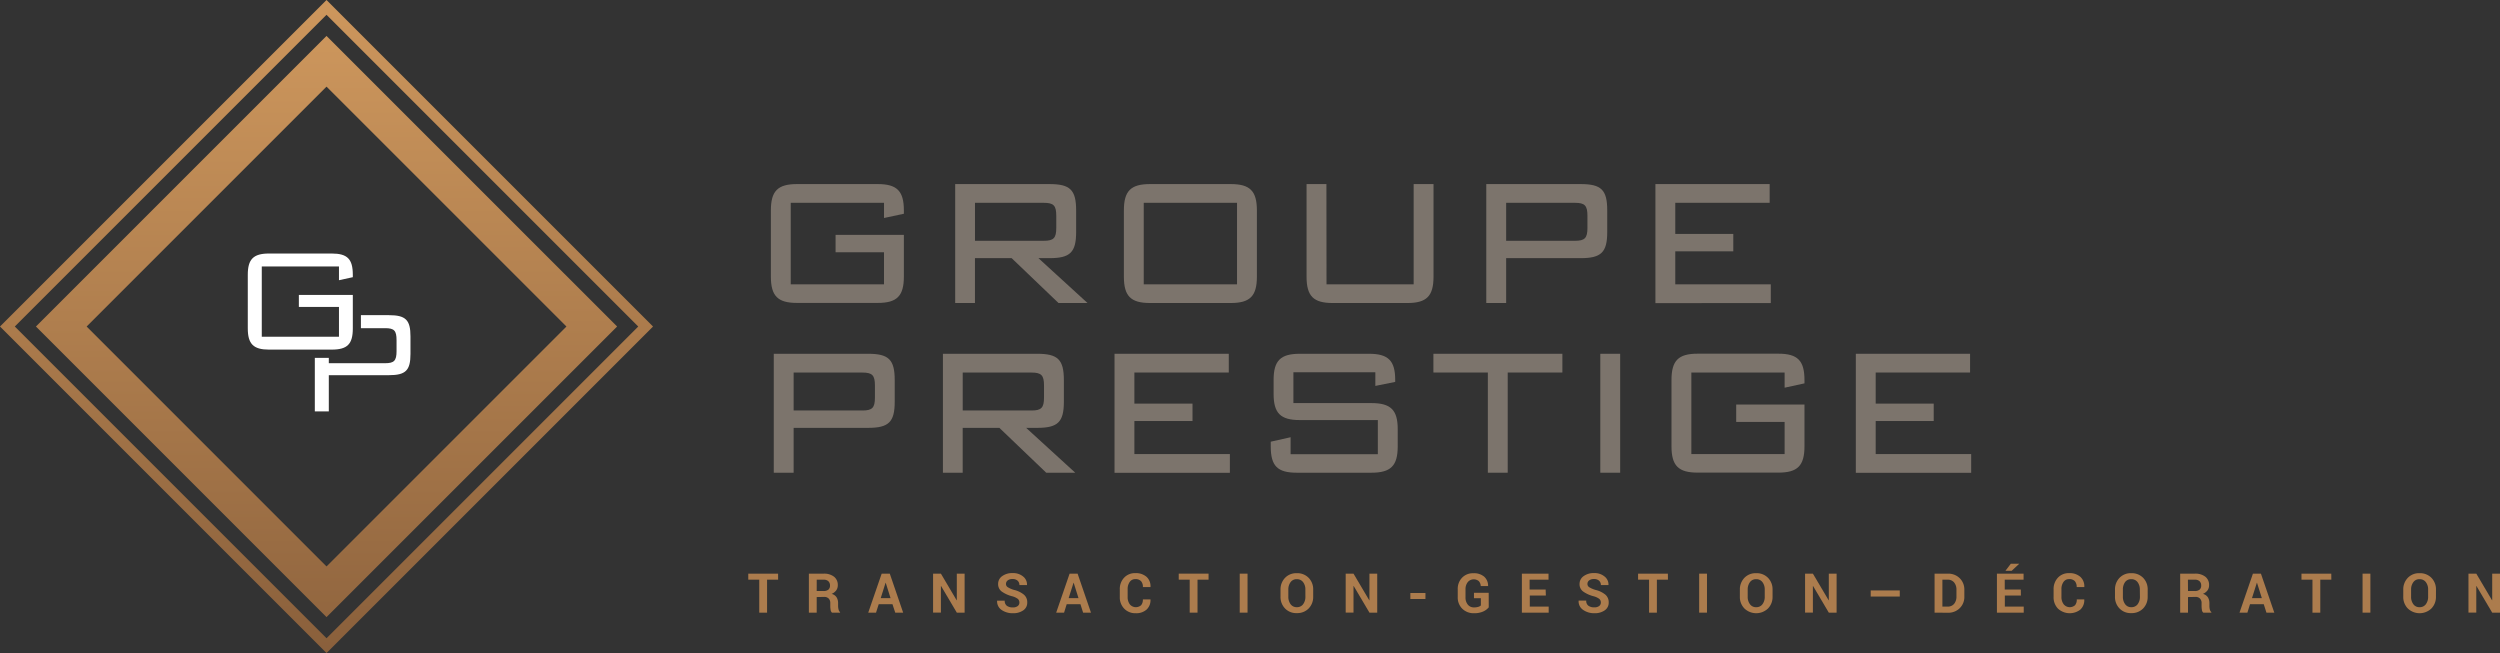 <svg xmlns="http://www.w3.org/2000/svg" xmlns:xlink="http://www.w3.org/1999/xlink" viewBox="0 0 1090.15 284.76"><rect x="0" y="0" width="1090.15" height="284.76" fill="#333333" stroke="none"/><defs><style>.cls-1{fill:#ac7c4d;}.cls-2{fill:url(#Dégradé_sans_nom_2);}.cls-3{fill:url(#Dégradé_sans_nom_2-2);}.cls-4{fill:#fff;}.cls-5{fill:#7c746c;}</style><linearGradient id="D&#xE9;grad&#xE9;_sans_nom_2" x1="142.38" y1="297.18" x2="142.38" y2="-2.38" gradientTransform="matrix(1, 0, 0, -1, 0, 285.28)" gradientUnits="userSpaceOnUse"><stop offset="0" stop-color="#d0995e"></stop><stop offset="1" stop-color="#895f3b"></stop></linearGradient><linearGradient id="D&#xE9;grad&#xE9;_sans_nom_2-2" x1="142.39" y1="286.78" x2="142.39" y2="-22.65" xlink:href="#D&#xE9;grad&#xE9;_sans_nom_2"></linearGradient></defs><title>Fichier 1</title><g id="Calque_2" data-name="Calque 2"><g id="Calque_1-2" data-name="Calque 1"><g id="Calque_1-2-2" data-name="Calque 1-2"><path class="cls-1" d="M339.31,252.77h-4.82v14.38h-3.41V252.77h-4.79v-2.63h13Z"></path><path class="cls-1" d="M356.13,260.35v6.8h-3.41v-17h6.42a7,7,0,0,1,4.55,1.33,4.5,4.5,0,0,1,1.64,3.7,3.73,3.73,0,0,1-.69,2.26,4.86,4.86,0,0,1-2,1.53,3.63,3.63,0,0,1,2.16,1.49,4.75,4.75,0,0,1,.66,2.57v1.25a6.29,6.29,0,0,0,.2,1.49,2.07,2.07,0,0,0,.66,1.15v.24H362.8a2,2,0,0,1-.61-1.25,10.24,10.24,0,0,1-.14-1.66V263a2.73,2.73,0,0,0-.69-2,2.68,2.68,0,0,0-2-.71Zm0-2.63h2.95a3.21,3.21,0,0,0,2.14-.6,2.25,2.25,0,0,0,.71-1.8,2.48,2.48,0,0,0-.71-1.86,2.86,2.86,0,0,0-2.08-.69h-3Z"></path><path class="cls-1" d="M389.17,263.48h-6L382,267.15H378.6l5.86-17H388l5.83,17h-3.45Zm-5.12-2.67h4.28l-2.1-6.68h-.07Z"></path><path class="cls-1" d="M420.63,267.15h-3.4l-6.87-11.62h-.07v11.61h-3.41v-17h3.41l6.87,11.62h.07v-11.6h3.4Z"></path><path class="cls-1" d="M444.51,262.71a2,2,0,0,0-.69-1.57,7.15,7.15,0,0,0-2.44-1.13,13.63,13.63,0,0,1-4.59-2.08,4,4,0,0,1-1.55-3.29,4.09,4.09,0,0,1,1.78-3.42,7.38,7.38,0,0,1,4.55-1.32,6.77,6.77,0,0,1,4.57,1.49,4.46,4.46,0,0,1,1.7,3.67v.07h-3.31a2.47,2.47,0,0,0-.79-1.91,3.12,3.12,0,0,0-2.21-.73,3.26,3.26,0,0,0-2.12.61,1.92,1.92,0,0,0-.74,1.55,1.65,1.65,0,0,0,.8,1.42,11,11,0,0,0,2.76,1.18,10.63,10.63,0,0,1,4.26,2.06,4.27,4.27,0,0,1,1.45,3.38,4,4,0,0,1-1.72,3.45,7.5,7.5,0,0,1-4.55,1.26,8.34,8.34,0,0,1-4.87-1.4,4.48,4.48,0,0,1-2-4v-.07h3.32a2.61,2.61,0,0,0,.93,2.23,4.24,4.24,0,0,0,2.59.71,3.34,3.34,0,0,0,2.13-.58A1.82,1.82,0,0,0,444.51,262.71Z"></path><path class="cls-1" d="M471.14,263.48h-6L464,267.15h-3.44l5.85-17h3.49l5.83,17H472.3ZM466,260.81h4.29l-2.1-6.68h-.07Z"></path><path class="cls-1" d="M501.68,261.36v.07a5.57,5.57,0,0,1-1.68,4.36,6.72,6.72,0,0,1-4.78,1.61,6.62,6.62,0,0,1-5-2,7,7,0,0,1-1.92-5.08V257a7.11,7.11,0,0,1,1.87-5.08,6.41,6.41,0,0,1,4.86-2,7.06,7.06,0,0,1,4.93,1.61,5.55,5.55,0,0,1,1.73,4.41V256h-3.32a3.66,3.66,0,0,0-.81-2.58,3.2,3.2,0,0,0-2.51-.89,2.84,2.84,0,0,0-2.43,1.24,5.24,5.24,0,0,0-.9,3.17v3.39a5.16,5.16,0,0,0,.95,3.2,3.43,3.43,0,0,0,4.84.44l.08-.06a3.72,3.72,0,0,0,.77-2.55Z"></path><path class="cls-1" d="M527,252.77h-4.81v14.38h-3.41V252.77H514v-2.63h13Z"></path><path class="cls-1" d="M544,267.15h-3.41v-17H544Z"></path><path class="cls-1" d="M572.63,260.18a7.11,7.11,0,0,1-2,5.17,6.84,6.84,0,0,1-5.15,2,6.71,6.71,0,0,1-5.1-2,7.15,7.15,0,0,1-2-5.17v-3.06a7.21,7.21,0,0,1,2-5.17,6.71,6.71,0,0,1,5.1-2,6.84,6.84,0,0,1,5.15,2,7.11,7.11,0,0,1,2,5.17Zm-3.41-3.08a5.09,5.09,0,0,0-1-3.26,3.28,3.28,0,0,0-2.73-1.28,3.16,3.16,0,0,0-2.7,1.27,5.26,5.26,0,0,0-1,3.27v3.09a5.34,5.34,0,0,0,1,3.3,3.2,3.2,0,0,0,2.7,1.28,3.28,3.28,0,0,0,2.74-1.28,5.28,5.28,0,0,0,1-3.3Z"></path><path class="cls-1" d="M600.55,267.15h-3.39l-6.87-11.62h-.08v11.61H586.8v-17h3.41l6.87,11.62h.08v-11.6h3.39Z"></path><path class="cls-1" d="M621.58,261.19H615v-2.62h6.59Z"></path><path class="cls-1" d="M649.18,264.83a6.5,6.5,0,0,1-2.36,1.79,9.31,9.31,0,0,1-4.06.78,7,7,0,0,1-5.1-1.94,6.79,6.79,0,0,1-2-5v-3.55a6.92,6.92,0,0,1,1.9-5,6.49,6.49,0,0,1,4.89-1.94,6.79,6.79,0,0,1,4.76,1.51,5.28,5.28,0,0,1,1.69,4v.07h-3.21a3.29,3.29,0,0,0-.86-2.15,3.42,3.42,0,0,0-4.78.42,4.91,4.91,0,0,0-1,3.11v3.58a4.82,4.82,0,0,0,1,3.14,3.3,3.3,0,0,0,2.68,1.21,6.15,6.15,0,0,0,1.91-.24,2.91,2.91,0,0,0,1.1-.61v-3.15h-3V258.5h6.42Z"></path><path class="cls-1" d="M674.08,259.68h-7v4.84h8.24v2.63H663.63v-17h11.62v2.63H667v4.28h7Z"></path><path class="cls-1" d="M698.06,262.71a2,2,0,0,0-.69-1.57,7.15,7.15,0,0,0-2.44-1.13,13.63,13.63,0,0,1-4.59-2.08,3.92,3.92,0,0,1-1.56-3.29,4.1,4.1,0,0,1,1.79-3.42,7.38,7.38,0,0,1,4.55-1.32,6.74,6.74,0,0,1,4.56,1.49,4.41,4.41,0,0,1,1.71,3.67v.07h-3.31a2.47,2.47,0,0,0-.79-1.91,3.12,3.12,0,0,0-2.21-.73,3.26,3.26,0,0,0-2.12.61,1.88,1.88,0,0,0-.74,1.55,1.65,1.65,0,0,0,.8,1.42,11,11,0,0,0,2.76,1.18,10.63,10.63,0,0,1,4.26,2.06,4.27,4.27,0,0,1,1.45,3.38,4,4,0,0,1-1.72,3.45,7.5,7.5,0,0,1-4.55,1.26,8.29,8.29,0,0,1-4.85-1.43,4.46,4.46,0,0,1-2-4v-.07h3.32a2.61,2.61,0,0,0,.93,2.23,4.24,4.24,0,0,0,2.59.71,3.33,3.33,0,0,0,2.12-.58A1.83,1.83,0,0,0,698.06,262.71Z"></path><path class="cls-1" d="M727.32,252.77H722.5v14.38h-3.41V252.77H714.3v-2.63h13Z"></path><path class="cls-1" d="M744.35,267.15h-3.41v-17h3.41Z"></path><path class="cls-1" d="M772.94,260.18a7.11,7.11,0,0,1-2,5.17,7.44,7.44,0,0,1-10.25,0,7.11,7.11,0,0,1-2-5.17v-3.06a7.19,7.19,0,0,1,2-5.17,6.71,6.71,0,0,1,5.1-2,6.84,6.84,0,0,1,5.15,2,7.11,7.11,0,0,1,2,5.17Zm-3.41-3.08a5.21,5.21,0,0,0-1-3.26,3.28,3.28,0,0,0-2.73-1.28,3.16,3.16,0,0,0-2.7,1.27,5.26,5.26,0,0,0-1,3.27v3.09a5.28,5.28,0,0,0,1,3.3,3.17,3.17,0,0,0,2.7,1.28,3.23,3.23,0,0,0,2.73-1.28,5.2,5.2,0,0,0,1-3.3Z"></path><path class="cls-1" d="M800.87,267.15h-3.4l-6.87-11.62h-.07v11.61h-3.41v-17h3.41l6.87,11.62h.07v-11.6h3.4Z"></path><path class="cls-1" d="M828.41,260.13H815.74v-2.66h12.67Z"></path><path class="cls-1" d="M843.59,267.15v-17h5.84a7,7,0,0,1,5.14,2,6.88,6.88,0,0,1,2,5.12v2.81a6.82,6.82,0,0,1-2,5.11,7,7,0,0,1-5.14,2ZM847,252.77v11.75h2.25a3.56,3.56,0,0,0,2.88-1.23,4.92,4.92,0,0,0,1-3.24v-2.83a4.82,4.82,0,0,0-1-3.21,3.53,3.53,0,0,0-2.88-1.24Z"></path><path class="cls-1" d="M881.23,259.68h-7v4.84h8.24v2.63H870.78v-17H882.4v2.63h-8.21v4.28h7Zm-4.39-13.86h3.61v.07l-3.23,3H874.5Z"></path><path class="cls-1" d="M908.87,261.36v.07a5.57,5.57,0,0,1-1.68,4.36,7.55,7.55,0,0,1-9.78-.39,7,7,0,0,1-1.92-5.08V257a7.16,7.16,0,0,1,1.87-5.08,6.41,6.41,0,0,1,4.86-2,7.06,7.06,0,0,1,4.93,1.61,5.49,5.49,0,0,1,1.73,4.41V256h-3.32a3.75,3.75,0,0,0-.8-2.58,3.22,3.22,0,0,0-2.52-.89,2.84,2.84,0,0,0-2.43,1.24,5.24,5.24,0,0,0-.9,3.17v3.39a5.18,5.18,0,0,0,1,3.2,3.45,3.45,0,0,0,4.86.44l.07-.06a3.73,3.73,0,0,0,.76-2.55Z"></path><path class="cls-1" d="M936.51,260.18a7.11,7.11,0,0,1-2,5.17,6.84,6.84,0,0,1-5.15,2,6.71,6.71,0,0,1-5.1-2,7.11,7.11,0,0,1-2-5.17v-3.06a7.22,7.22,0,0,1,2-5.17,6.71,6.71,0,0,1,5.1-2,6.86,6.86,0,0,1,5.16,2,7.11,7.11,0,0,1,2,5.17Zm-3.41-3.08a5.21,5.21,0,0,0-1-3.26,3.28,3.28,0,0,0-2.74-1.28,3.16,3.16,0,0,0-2.7,1.27,5.38,5.38,0,0,0-.95,3.27v3.09a5.28,5.28,0,0,0,1,3.3,3.16,3.16,0,0,0,2.69,1.28,3.28,3.28,0,0,0,2.74-1.28,5.28,5.28,0,0,0,1-3.3Z"></path><path class="cls-1" d="M954.1,260.35v6.8h-3.41v-17h6.41a7,7,0,0,1,4.55,1.33,4.45,4.45,0,0,1,1.64,3.7,3.73,3.73,0,0,1-.69,2.26,4.78,4.78,0,0,1-2,1.53,3.65,3.65,0,0,1,2.17,1.49,4.75,4.75,0,0,1,.66,2.57v1.25a6.27,6.27,0,0,0,.19,1.49,2.07,2.07,0,0,0,.66,1.15v.24h-3.51a1.83,1.83,0,0,1-.61-1.25,10.24,10.24,0,0,1-.14-1.66V263a2.68,2.68,0,0,0-.7-2,2.6,2.6,0,0,0-2-.71Zm0-2.63H957a3.24,3.24,0,0,0,2.15-.6,2.27,2.27,0,0,0,.7-1.8,2.48,2.48,0,0,0-.7-1.86,2.9,2.9,0,0,0-2.09-.69h-3Z"></path><path class="cls-1" d="M987.14,263.48h-6L980,267.15h-3.44l5.85-17h3.49l5.83,17H988.3ZM982,260.81h4.29l-2.1-6.68h-.07Z"></path><path class="cls-1" d="M1016.6,252.77h-4.82v14.38h-3.41V252.77h-4.79v-2.63h13Z"></path><path class="cls-1" d="M1033.63,267.15h-3.41v-17h3.41Z"></path><path class="cls-1" d="M1062.22,260.18a7.11,7.11,0,0,1-2,5.17,7.44,7.44,0,0,1-10.25,0,7.11,7.11,0,0,1-2-5.17v-3.06a7.21,7.21,0,0,1,2-5.17,6.71,6.71,0,0,1,5.1-2,6.86,6.86,0,0,1,5.16,2,7.11,7.11,0,0,1,2,5.17Zm-3.41-3.08a5.21,5.21,0,0,0-1-3.26,3.28,3.28,0,0,0-2.74-1.28,3.16,3.16,0,0,0-2.69,1.27,5.26,5.26,0,0,0-1,3.27v3.09a5.28,5.28,0,0,0,1,3.3,3.17,3.17,0,0,0,2.7,1.28,3.25,3.25,0,0,0,2.73-1.28,5.28,5.28,0,0,0,1-3.3Z"></path><path class="cls-1" d="M1090.15,267.15h-3.4l-6.87-11.62h-.07v11.61h-3.41v-17h3.41l6.87,11.62h.07v-11.6h3.4Z"></path><path class="cls-2" d="M142.38,0,0,142.38,142.38,284.76,284.76,142.38ZM6.45,142.38,142.38,6.45,278.31,142.38,142.38,278.31Z"></path><path class="cls-3" d="M142.38,269.1,15.67,142.38,142.38,15.67,269.1,142.38ZM37.78,142.38,142.38,247,247,142.38,142.38,37.78Z"></path><path class="cls-4" d="M169.61,137.43H157.38v5.67h10.54c4,0,5,1.06,5,5.28v4.72c0,4.21-1.07,5.28-5,5.28H143.38v-2.33h-6.1v23.34h6.1V163.6h26.23c7.3,0,9.38-2.07,9.38-9.24v-7.68C179,139.51,176.91,137.43,169.61,137.43Z"></path><path class="cls-4" d="M147.81,122.19v-6H114.15v30.64h33.66v-13H130.32v-5.22h23.53V143.2c0,6.86-2.39,9.25-9.19,9.25H117.3c-6.79,0-9.25-2.45-9.25-9.25V119.8c0-6.79,2.46-9.25,9.25-9.25h27.36c6.8,0,9.19,2.39,9.19,9.25v1.07Z"></path><path class="cls-5" d="M385.48,95.06V88.44H344.81V124h40.67V110H364.36v-7.59h29.78v18.2c0,8.46-3,11.48-11.39,11.48H347.53c-8.37,0-11.38-3-11.38-11.48V91.75c0-8.47,3-11.48,11.38-11.48h35.22c8.37,0,11.39,3,11.39,11.48v1.46Z"></path><path class="cls-5" d="M416.52,132.13V80.27h41.16c8.95,0,11.58,2.52,11.58,11.48v9.44c0,8.85-2.63,11.38-11.58,11.38h-4.86l21.4,19.56H461.57l-20.43-19.56h-16v19.56ZM455.15,105c4.28,0,5.45-1.17,5.45-5.64V94.08c0-4.47-1.17-5.64-5.45-5.64h-30V105Z"></path><path class="cls-5" d="M501.47,132.13c-8.37,0-11.39-3-11.39-11.48V91.75c0-8.47,3-11.48,11.39-11.48h35.22c8.37,0,11.39,3,11.39,11.48v28.9c0,8.46-3,11.48-11.39,11.48ZM539.42,124V88.44H498.74V124Z"></path><path class="cls-5" d="M578.44,124h38V80.27h8.66v40.38c0,8.46-3,11.48-11.38,11.48h-32.6c-8.37,0-11.38-3-11.38-11.48V80.27h8.66Z"></path><path class="cls-5" d="M648.11,80.27h41.16c9,0,11.58,2.52,11.58,11.48v9.44c0,8.85-2.63,11.38-11.58,11.38h-32.5v19.56h-8.66ZM656.77,105h30c4.28,0,5.45-1.17,5.45-5.64V94.08c0-4.47-1.17-5.64-5.45-5.64h-30Z"></path><path class="cls-5" d="M721.86,80.27h49.82v8.17H730.52V102h25.3v7.59h-25.3V124h41.65v8.17H721.86Z"></path><path class="cls-5" d="M337.41,154.27h41.16c8.95,0,11.58,2.52,11.58,11.48v9.44c0,8.85-2.63,11.38-11.58,11.38h-32.5v19.56h-8.66ZM346.07,179h30c4.28,0,5.45-1.17,5.45-5.64V168.1c0-4.47-1.17-5.64-5.45-5.64h-30Z"></path><path class="cls-5" d="M411.17,206.13V154.27h41.16c8.95,0,11.58,2.52,11.58,11.48v9.44c0,8.85-2.63,11.38-11.58,11.38h-4.87l21.41,19.56H456.22l-20.43-19.56h-16v19.56ZM449.8,179c4.28,0,5.45-1.17,5.45-5.64V168.1c0-4.47-1.17-5.64-5.45-5.64h-30V179Z"></path><path class="cls-5" d="M486,154.27h49.82v8.17H494.66V176H520v7.59H494.66V198H536.3v8.17H486Z"></path><path class="cls-5" d="M600.82,198.05V183.17H566.76c-8.37,0-11.39-3-11.39-11.39v-6.13c0-8.37,3-11.38,11.39-11.38H597c8.37,0,11.39,3,11.39,11.38v.88l-8.66,1.75v-5.94H564v13.43h34c8.47,0,11.49,3,11.49,11.38v7.5c0,8.46-3,11.48-11.49,11.48H565.5c-8.46,0-11.38-2.92-11.38-11.48V192.6l8.66-1.94v7.39Z"></path><path class="cls-5" d="M657.45,206.13h-8.66V162.44H625.05v-8.17h56.24v8.17H657.45Z"></path><path class="cls-5" d="M697.83,154.27h8.66v51.86h-8.66Z"></path><path class="cls-5" d="M778.2,169.06v-6.62H737.53V198H778.2V184H757.09v-7.59h29.77v18.2c0,8.46-3,11.48-11.38,11.48H740.26c-8.37,0-11.39-3-11.39-11.48v-28.9c0-8.47,3-11.48,11.39-11.48h35.22c8.37,0,11.38,3,11.38,11.48v1.46Z"></path><path class="cls-5" d="M809.25,154.27h49.82v8.17H817.91V176h25.3v7.59h-25.3V198h41.64v8.17h-50.3Z"></path></g></g></g></svg>